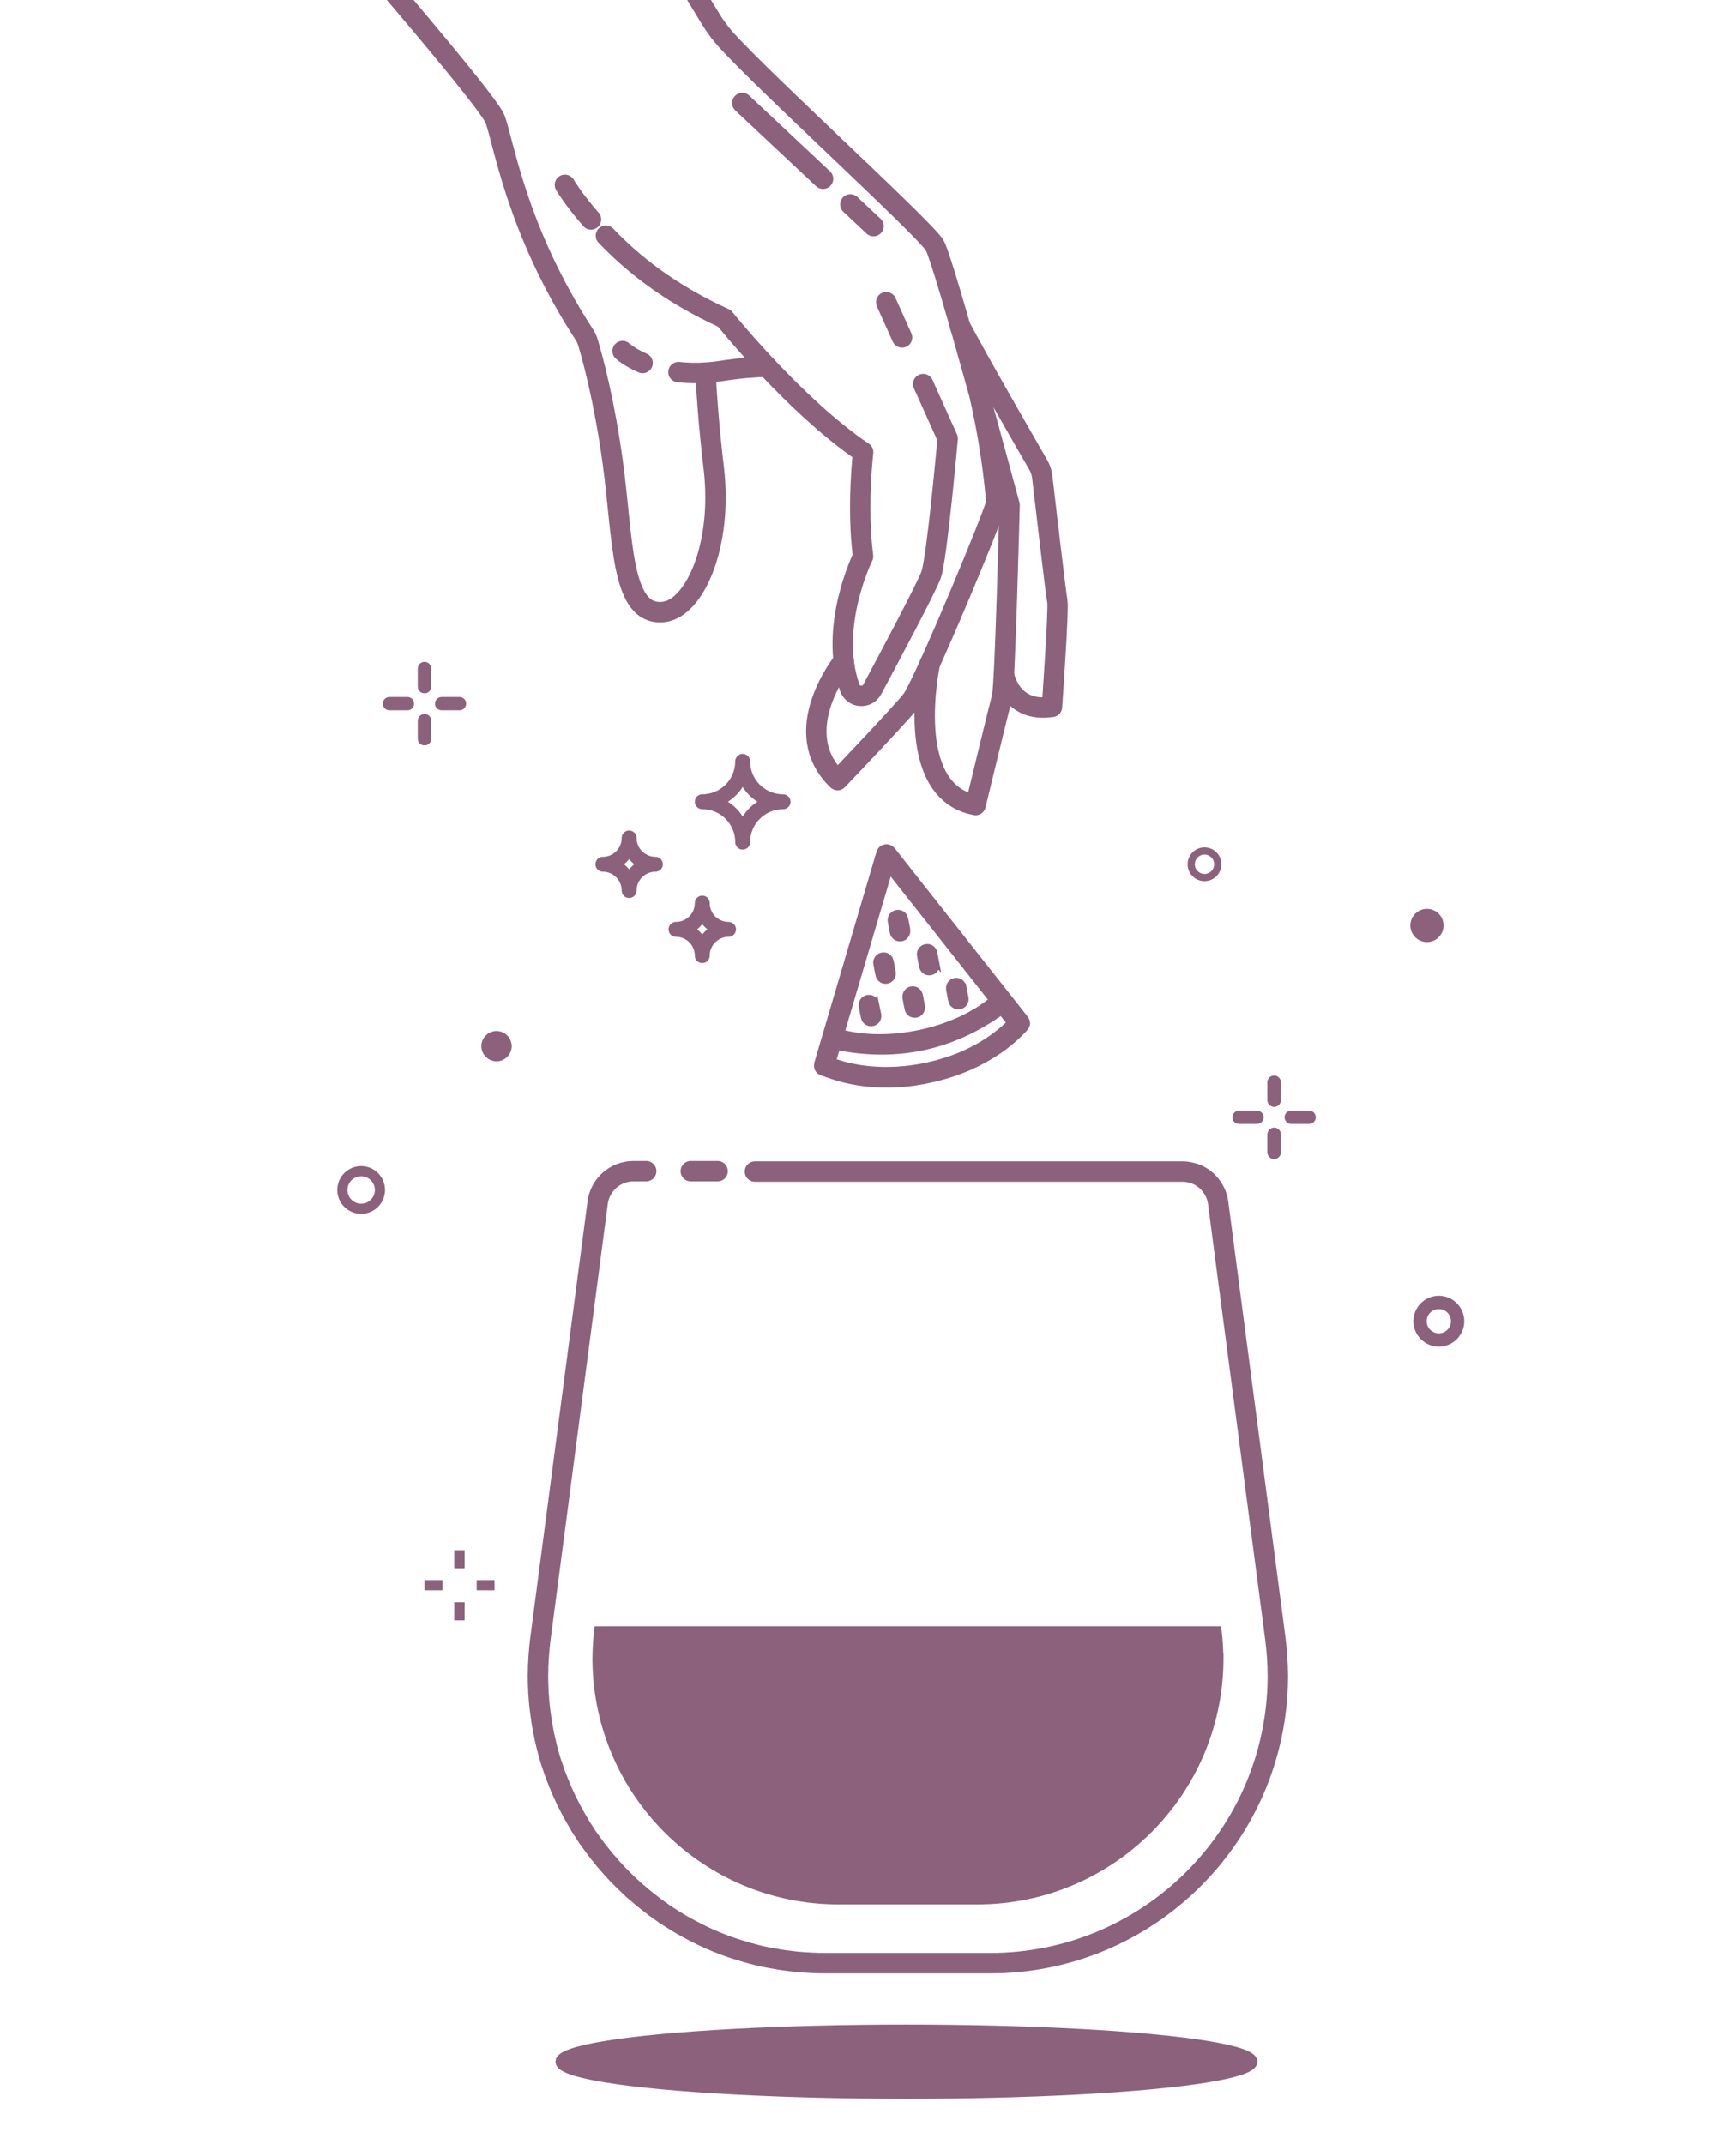 <svg viewBox="0 0 183 226" xmlns="http://www.w3.org/2000/svg" id="Desktop">
  <defs>
    <style>
      .cls-1 {
        stroke-width: 1.4px;
      }

      .cls-1, .cls-2, .cls-3, .cls-4, .cls-5, .cls-6 {
        stroke: #8b617b;
      }

      .cls-1, .cls-2, .cls-3, .cls-4, .cls-6 {
        fill: none;
      }

      .cls-1, .cls-2, .cls-4 {
        stroke-linecap: round;
        stroke-linejoin: round;
      }

      .cls-2 {
        stroke-width: 2.15px;
      }

      .cls-3 {
        stroke-width: .76px;
      }

      .cls-3, .cls-5, .cls-6 {
        stroke-miterlimit: 10;
      }

      .cls-4 {
        stroke-width: 1.57px;
      }

      .cls-5 {
        fill: #8b617b;
      }

      .cls-6 {
        stroke-width: 1.07px;
      }
    </style>
  </defs>
  <line y2="23.83" x2="92.08" y1="21.54" x1="89.64" class="cls-2"></line>
  <line y2="18.84" x2="86.76" y1="10.86" x1="78.25" class="cls-2"></line>
  <path d="M128.47,174.77v.17c-.09,13.97-11.45,25.28-25.45,25.28h-14.62c-13.98,0-25.33-11.27-25.45-25.24v-.21c.01-.96.07-1.91.18-2.87h65.15c.11.95.17,1.92.18,2.87Z" class="cls-5"></path>
  <path d="M119.4,186.82c-3.24,4.39-8.15,7.48-13.78,8.34" class="cls-2"></path>
  <path d="M122.72,180.07c-.4,1.42-.95,2.78-1.63,4.06" class="cls-2"></path>
  <path d="M68.12,123.44h-1.34c-1.92,0-3.53,1.42-3.78,3.32l-6.02,45.86c-.17,1.33-.26,2.65-.27,3.97v.25c0,.42.02.83.04,1.25,0,.17.01.35.03.53.02.44.06.87.11,1.31.04.33.08.67.13,1,.07.54.16,1.07.27,1.59.04.22.08.44.13.65.03.13.05.26.09.39.09.42.2.83.31,1.24.01.06.03.11.05.17.13.48.28.94.45,1.41.15.46.31.9.5,1.35.03.09.06.18.11.27.16.42.33.82.53,1.23.01.03.02.05.03.07l.03.06c.13.3.28.61.44.9.32.65.68,1.29,1.05,1.91.12.22.25.44.4.65.1.16.2.32.31.48.13.21.27.43.43.63.42.6.85,1.18,1.32,1.74.18.24.39.49.6.72" class="cls-2"></path>
  <path d="M64.17,196.5c.2.24.42.5.65.73.23.26.48.52.73.76.18.18.36.36.56.54.11.12.23.23.34.33.2.19.41.38.61.55.55.48,1.1.93,1.68,1.37.28.22.57.44.86.63.28.21.58.42.88.6.56.36,1.11.71,1.7,1.03.05.03.11.06.16.09.29.17.59.32.89.47.01.02.02.02.03.02.27.15.56.28.84.42.42.2.83.39,1.25.56.4.16.79.32,1.19.47.09.03.18.06.26.09.3.11.61.21.91.3.67.22,1.36.42,2.05.59.3.08.62.15.93.21.18.04.38.08.57.11.16.03.33.06.5.08.24.06.5.1.76.13.09.02.18.03.27.04.35.05.71.09,1.06.13.07.01.14.01.22.02.42.04.84.07,1.28.09.06.01.11.01.17.01.49.03.98.04,1.48.04h17.39c16.67,0,30.2-13.47,30.31-30.1v-.2c-.01-1.32-.1-2.66-.27-3.97l-6.02-45.86c-.03-.24-.08-.47-.16-.69-.03-.11-.07-.22-.12-.32-.04-.1-.09-.21-.15-.3-.05-.1-.11-.2-.17-.29-.12-.19-.26-.36-.42-.53l-.22-.22s-.01,0-.02-.01c-.08-.07-.17-.14-.26-.21-.06-.05-.13-.09-.19-.13-.08-.06-.17-.11-.26-.15-.08-.05-.16-.09-.24-.12-.21-.1-.43-.17-.66-.22-.07-.02-.15-.04-.23-.05-.21-.04-.44-.06-.66-.06h-45.07" class="cls-2"></path>
  <g>
    <path d="M41.04-1.35c4.79,5.62,10.58,12.57,11.12,13.85.9,2.18,2.17,11.59,9.41,22.73.18.28.33.58.42.91.43,1.44,1.69,5.93,2.6,12.57,1.12,8.14.8,16.28,5.36,15.79,3.28-.36,6.24-7.04,5.3-15.09-.54-4.59-.77-8.02-.88-10.13" class="cls-2"></path>
    <path d="M71.52,39.22c1.29.14,2.79.14,4.51-.12,2.03-.31,3.61-.43,4.82-.44" class="cls-2"></path>
    <path d="M65.63,37s.7.65,2.11,1.26" class="cls-2"></path>
    <line y2="31.85" x2="93.42" y1="35.57" x1="95.09" class="cls-2"></line>
    <path d="M63.87,24.84c2.73,2.86,6.57,6.01,12.5,8.72,0,0,7.37,9.2,14.62,14.1,0,0-.69,5.69-.01,10.98,0,0-3.68,7.41-1.4,13.85.37,1.05,1.83,1.16,2.36.18,1.97-3.68,5.76-10.79,6.22-12.11.62-1.79,1.74-14.34,1.74-14.34l-2.58-5.74" class="cls-2"></path>
    <path d="M59.55,19.48s.87,1.51,2.75,3.65" class="cls-2"></path>
    <path d="M88.93,69.67s-6.03,7.39-.64,12.55c0,0,6.64-6.95,7.82-8.45.48-.61,2.07-4.09,3.77-8.04,1-2.32,2.04-4.8,2.92-6.96,1.32-3.22,2.28-5.72,2.24-5.91-.11-.54-.31-4.66-1.72-10.92" class="cls-2"></path>
    <path d="M98.03,69.93s-2.96,13.48,4.81,14.92c0,0,2.46-10.17,2.79-11.41.32-1.24.79-20.21.79-20.21,0,0-6.85-25.55-7.89-27.37-1.04-1.83-20.68-19.64-22.72-22.55-.73-1.04-.28-.23-3.34-5.36" class="cls-2"></path>
    <path d="M105.82,71.05s.63,4.12,5.07,3.45c0,0,.73-10.33.57-11.09-.14-.66-1.3-10.59-1.6-13.19-.05-.41-.18-.8-.38-1.16-1.32-2.29-6.45-11.19-8.28-14.69" class="cls-2"></path>
  </g>
  <line y2="123.44" x2="72.82" y1="123.44" x1="75.65" class="cls-2"></line>
  <path d="M69.09,91.09c-1.53,0-2.77,1.24-2.77,2.77,0-1.53-1.24-2.77-2.77-2.77,1.53,0,2.77-1.24,2.77-2.77,0,1.53,1.24,2.77,2.77,2.77Z" class="cls-4"></path>
  <path d="M76.8,97.95c-1.53,0-2.77,1.24-2.77,2.77,0-1.53-1.24-2.77-2.77-2.77,1.53,0,2.77-1.24,2.77-2.77,0,1.53,1.24,2.77,2.77,2.77Z" class="cls-4"></path>
  <path d="M82.55,84.5c-2.35,0-4.26,1.9-4.26,4.26,0-2.36-1.9-4.26-4.26-4.26,2.36,0,4.26-1.9,4.26-4.26,0,2.36,1.9,4.26,4.26,4.26Z" class="cls-4"></path>
  <ellipse ry="3.41" rx="36.5" cy="217.29" cx="95.55" class="cls-5"></ellipse>
  <circle r="1.98" cy="139.25" cx="151.67" class="cls-1"></circle>
  <circle r="1.25" cy="97.54" cx="150.42" class="cls-5"></circle>
  <circle r="1.1" cy="110.26" cx="52.34" class="cls-5"></circle>
  <circle r="1.98" cy="125.42" cx="38.07" class="cls-6"></circle>
  <circle r="1.4" cy="91.09" cx="126.97" class="cls-3"></circle>
  <g>
    <line y2="74.16" x2="46.55" y1="74.16" x1="48.44" class="cls-1"></line>
    <line y2="74.16" x2="41.05" y1="74.16" x1="42.95" class="cls-1"></line>
    <line y2="70.47" x2="44.75" y1="72.36" x1="44.75" class="cls-1"></line>
    <line y2="75.97" x2="44.75" y1="77.85" x1="44.75" class="cls-1"></line>
    <line y2="70.47" x2="44.75" y1="72.36" x1="44.75" class="cls-1"></line>
    <line y2="75.97" x2="44.75" y1="77.85" x1="44.75" class="cls-1"></line>
  </g>
  <g>
    <line y2="117.76" x2="136.11" y1="117.76" x1="138" class="cls-1"></line>
    <line y2="117.76" x2="130.61" y1="117.76" x1="132.5" class="cls-1"></line>
    <line y2="114.07" x2="134.31" y1="115.95" x1="134.31" class="cls-1"></line>
    <line y2="119.56" x2="134.31" y1="121.45" x1="134.31" class="cls-1"></line>
    <line y2="114.07" x2="134.31" y1="115.95" x1="134.31" class="cls-1"></line>
    <line y2="119.56" x2="134.31" y1="121.45" x1="134.31" class="cls-1"></line>
  </g>
  <g>
    <line y2="167.07" x2="50.25" y1="167.07" x1="52.13" class="cls-6"></line>
    <line y2="167.07" x2="44.75" y1="167.07" x1="46.64" class="cls-6"></line>
    <line y2="163.38" x2="48.44" y1="165.27" x1="48.44" class="cls-6"></line>
    <line y2="168.87" x2="48.44" y1="170.76" x1="48.44" class="cls-6"></line>
    <line y2="163.38" x2="48.44" y1="165.27" x1="48.44" class="cls-6"></line>
    <line y2="168.87" x2="48.44" y1="170.76" x1="48.44" class="cls-6"></line>
  </g>
  <g>
    <path d="M97.28,113.77c-2.65.5-5.53.52-8.39-.2-.71-.18-1.4-.43-2.09-.67-.47-.16-.58-.43-.44-.9,1.85-6.27,3.7-12.54,5.55-18.82.31-1.06.63-2.12.94-3.18.08-.26.2-.46.48-.51.29-.06.48.09.66.3,2.53,3.21,5.06,6.42,7.6,9.63,2.08,2.63,4.16,5.26,6.24,7.9.35.44.34.65-.04,1.06-1.6,1.7-3.51,2.96-5.63,3.91-1.48.66-3.03,1.12-4.86,1.48ZM104.83,105.43c-3.71-4.7-7.42-9.39-11.14-14.11-1.75,5.91-3.48,11.78-5.21,17.64,5.09,1.4,12.15,0,16.35-3.53ZM105.59,106.4c-5.29,3.85-11.1,5.04-17.47,3.75-.08.29-.17.59-.26.89-.09.3-.18.61-.27.91,3.05,1.17,7.3,1.44,11.71.14,2.8-.83,5.3-2.19,7.4-4.27-.39-.49-.76-.96-1.11-1.41Z" class="cls-5"></path>
    <path d="M95.34,97.44c.04.2.08.39.11.59.05.33-.16.63-.47.68-.31.06-.62-.14-.68-.47-.08-.38-.16-.77-.22-1.15-.06-.33.15-.62.47-.68.31-.06.6.12.68.44.05.19.08.39.12.59h0Z" class="cls-5"></path>
    <path d="M96.9,105.5c.04.18.07.36.1.55.06.35-.13.64-.46.71-.32.06-.62-.13-.69-.48-.08-.37-.15-.74-.21-1.11-.06-.34.14-.65.46-.71.32-.06.62.14.69.48.04.19.07.38.11.57Z" class="cls-5"></path>
    <path d="M92.29,106.4c.04.19.08.38.11.57.05.34-.14.62-.47.68-.32.06-.61-.13-.68-.46-.08-.38-.16-.77-.22-1.15-.06-.33.15-.63.46-.68.32-.06.61.14.68.47.04.19.08.39.11.59Z" class="cls-5"></path>
    <path d="M101.49,104.62c.04.2.08.39.11.59.05.32-.15.6-.46.66-.31.06-.61-.12-.68-.44-.09-.4-.16-.79-.23-1.19-.05-.33.17-.62.48-.67.31-.05.59.15.66.47.04.19.08.39.11.59h0Z" class="cls-5"></path>
    <path d="M98.42,101.05c.04.19.08.38.11.57.05.34-.14.61-.47.67-.31.06-.59-.13-.67-.45-.09-.4-.17-.79-.23-1.19-.05-.31.17-.6.48-.65.31-.05.6.14.67.45.04.2.08.4.12.61Z" class="cls-5"></path>
    <path d="M93.82,101.93c.04.19.08.38.11.57.05.32-.16.63-.47.68-.31.05-.6-.13-.67-.45-.09-.4-.16-.79-.23-1.19-.05-.31.15-.59.45-.65.31-.07.61.11.69.42.05.21.08.42.12.63,0,0,0,0,0,0Z" class="cls-5"></path>
  </g>
</svg>